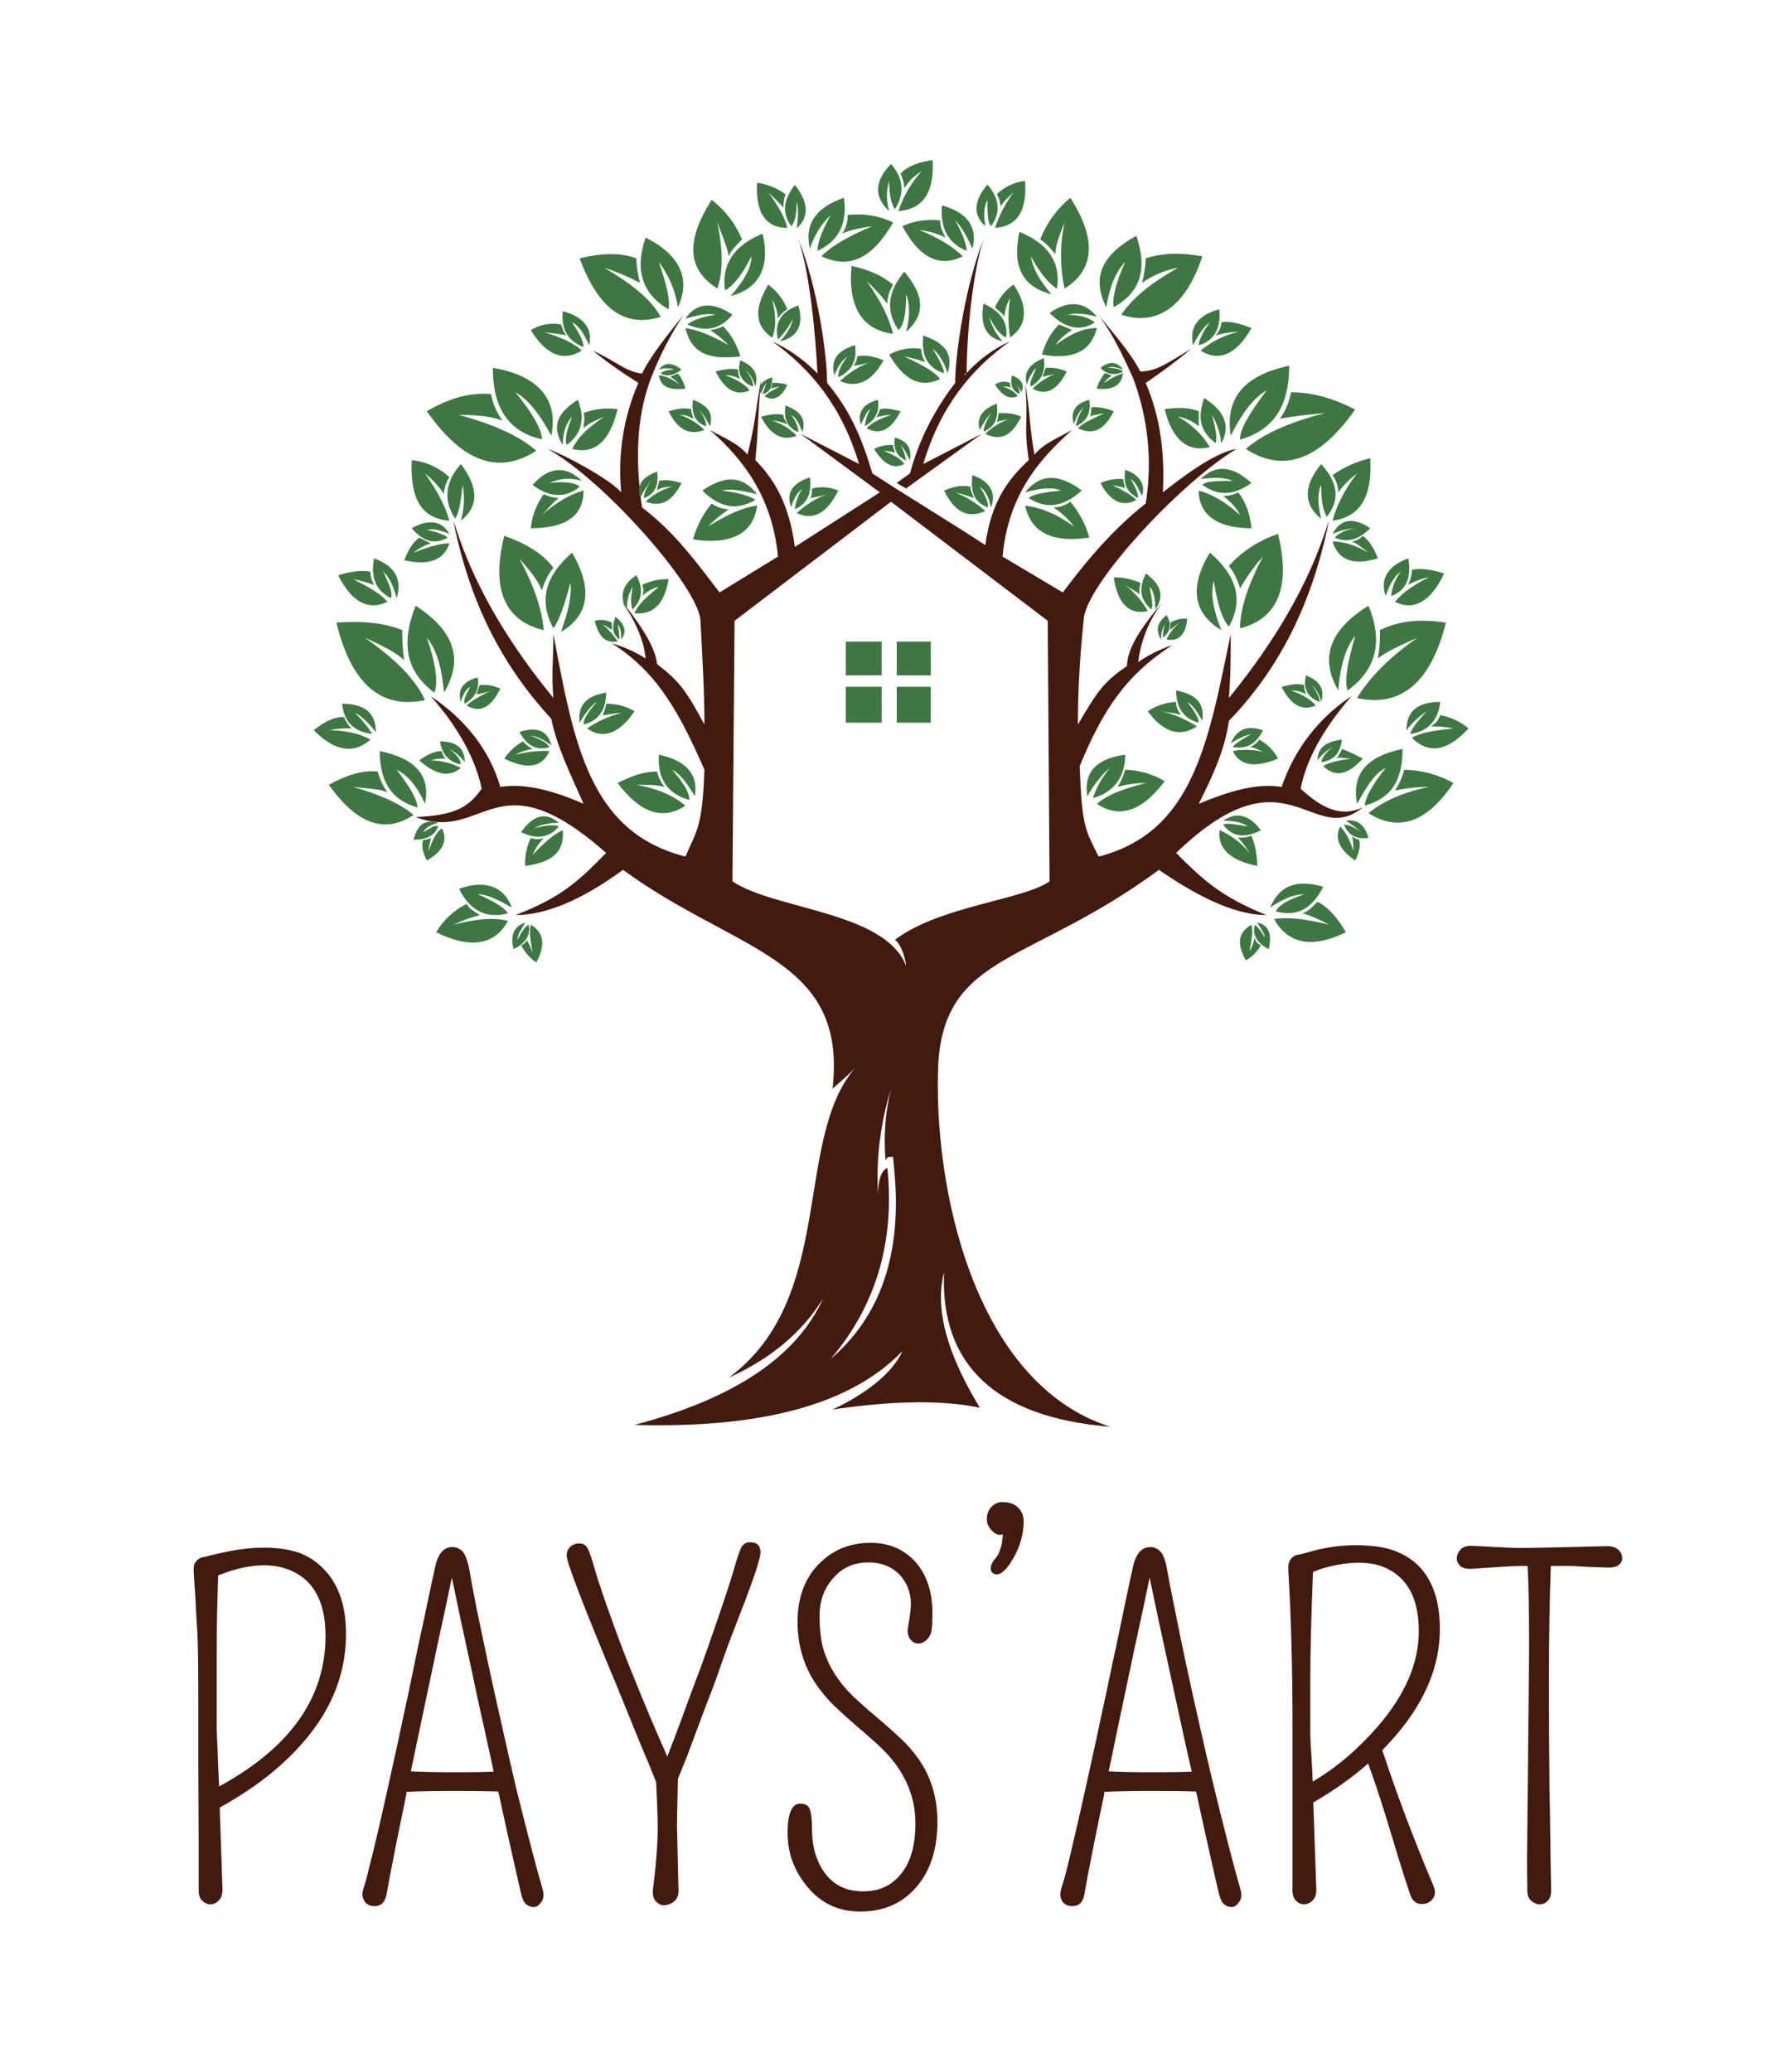 <svg xmlns="http://www.w3.org/2000/svg" version="1.1" xmlns:xlink="http://www.w3.org/1999/xlink" xmlns:svgjs="http://svgjs.dev/svgjs" viewBox="0 0 5.912 6.871"><g transform="matrix(1,0,0,1,0.531,4.982)"><g><path d=" M 0.198 1.013 Q 0.204 1.189 0.207 1.285 Q 0.207 1.31 0.194 1.322 Q 0.182 1.334 0.167 1.334 Q 0.152 1.334 0.14 1.322 Q 0.128 1.311 0.128 1.286 L 0.128 1.121 L 0.127 0.894 L 0.127 0.69 Q 0.127 0.491 0.124 0.437 Q 0.121 0.382 0.119 0.354 Q 0.118 0.327 0.116 0.298 Q 0.114 0.269 0.112 0.241 Q 0.11 0.213 0.115 0.203 Q 0.121 0.193 0.129 0.188 Q 0.137 0.183 0.146 0.182 Q 0.155 0.18 0.183 0.173 Q 0.273 0.151 0.343 0.151 Q 0.412 0.151 0.461 0.168 Q 0.509 0.186 0.543 0.222 Q 0.617 0.297 0.617 0.437 Q 0.617 0.628 0.483 0.787 Q 0.376 0.915 0.198 1.013 M 0.196 0.943 Q 0.549 0.751 0.549 0.444 Q 0.549 0.275 0.432 0.226 Q 0.345 0.19 0.22 0.233 Q 0.206 0.238 0.193 0.243 Q 0.188 0.371 0.188 0.507 L 0.188 0.728 Q 0.188 0.742 0.188 0.755 Q 0.189 0.768 0.189 0.783 Q 0.19 0.798 0.191 0.822 Q 0.192 0.846 0.193 0.882 Q 0.194 0.907 0.196 0.943 M 0.97 0.149 Q 0.988 0.149 1.003 0.163 Q 1.017 0.178 1.026 0.224 Q 1.034 0.271 1.051 0.357 Q 1.069 0.444 1.09 0.542 Q 1.111 0.64 1.135 0.745 Q 1.158 0.849 1.181 0.947 Q 1.238 1.177 1.269 1.283 Q 1.277 1.31 1.265 1.326 Q 1.254 1.343 1.24 1.343 Q 1.226 1.343 1.215 1.334 Q 1.203 1.326 1.195 1.287 Q 1.186 1.247 1.166 1.159 Q 1.146 1.07 1.124 0.968 Q 1.123 0.964 1.122 0.96 Q 1.072 0.958 0.981 0.958 Q 0.875 0.958 0.818 0.961 Q 0.817 0.965 0.817 0.97 Q 0.772 1.185 0.751 1.303 Q 0.743 1.34 0.712 1.34 Q 0.679 1.34 0.672 1.308 Q 0.669 1.299 0.676 1.278 Q 0.683 1.258 0.695 1.207 Q 0.708 1.157 0.723 1.092 Q 0.738 1.028 0.755 0.951 Q 0.772 0.874 0.79 0.792 Q 0.807 0.711 0.825 0.629 Q 0.842 0.546 0.858 0.469 Q 0.875 0.393 0.889 0.325 Q 0.903 0.258 0.912 0.218 Q 0.926 0.149 0.97 0.149 M 0.832 0.893 Q 0.888 0.896 0.982 0.896 Q 1.061 0.896 1.107 0.894 Q 1.092 0.827 1.077 0.757 Q 1.052 0.647 1.031 0.545 Q 0.994 0.377 0.968 0.25 Q 0.951 0.335 0.919 0.48 Q 0.878 0.673 0.857 0.774 Q 0.844 0.835 0.832 0.893 M 1.715 1.077 L 1.72 1.29 Q 1.72 1.323 1.688 1.334 Q 1.68 1.337 1.669 1.337 Q 1.658 1.337 1.646 1.325 Q 1.633 1.313 1.635 1.287 Q 1.638 1.261 1.641 1.236 Q 1.644 1.21 1.646 1.184 Q 1.651 1.122 1.651 1.088 Q 1.651 1.053 1.65 1.028 Q 1.649 1.003 1.648 0.977 Q 1.647 0.956 1.646 0.929 Q 1.622 0.868 1.592 0.798 Q 1.555 0.708 1.515 0.609 Q 1.349 0.211 1.349 0.178 Q 1.349 0.16 1.36 0.149 Q 1.371 0.138 1.388 0.137 Q 1.406 0.136 1.415 0.148 Q 1.425 0.16 1.443 0.225 Q 1.462 0.289 1.499 0.391 Q 1.535 0.492 1.573 0.584 Q 1.622 0.707 1.683 0.844 Q 1.694 0.814 1.707 0.781 Q 1.728 0.726 1.75 0.665 Q 1.772 0.605 1.796 0.542 Q 1.819 0.478 1.84 0.417 Q 1.891 0.269 1.905 0.219 Q 1.919 0.17 1.928 0.151 Q 1.938 0.133 1.957 0.133 Q 1.992 0.133 1.992 0.167 Q 1.992 0.193 1.94 0.33 Q 1.887 0.466 1.872 0.509 Q 1.857 0.552 1.844 0.589 Q 1.83 0.627 1.813 0.67 Q 1.797 0.713 1.78 0.758 Q 1.763 0.803 1.748 0.844 Q 1.73 0.888 1.718 0.918 Q 1.715 1.048 1.715 1.077 M 2.124 1 Q 2.15 1 2.156 1.02 Q 2.163 1.039 2.163 1.085 Q 2.163 1.13 2.175 1.17 Q 2.188 1.209 2.21 1.236 Q 2.254 1.291 2.333 1.291 Q 2.413 1.291 2.459 1.232 Q 2.506 1.174 2.506 1.065 Q 2.506 0.919 2.383 0.806 Q 2.347 0.773 2.31 0.742 Q 2.273 0.71 2.238 0.677 Q 2.203 0.643 2.175 0.602 Q 2.115 0.512 2.115 0.397 Q 2.115 0.279 2.184 0.207 Q 2.253 0.135 2.357 0.135 Q 2.446 0.135 2.503 0.195 Q 2.567 0.264 2.562 0.385 Q 2.561 0.391 2.562 0.398 Q 2.562 0.404 2.56 0.423 Q 2.558 0.441 2.545 0.455 Q 2.531 0.469 2.516 0.469 Q 2.5 0.469 2.489 0.455 Q 2.478 0.441 2.481 0.417 Q 2.491 0.364 2.491 0.337 Q 2.491 0.309 2.481 0.284 Q 2.471 0.259 2.453 0.24 Q 2.413 0.2 2.35 0.2 Q 2.281 0.2 2.237 0.248 Q 2.188 0.3 2.188 0.377 Q 2.188 0.454 2.205 0.501 Q 2.222 0.549 2.25 0.587 Q 2.277 0.625 2.312 0.656 Q 2.347 0.688 2.384 0.719 Q 2.42 0.749 2.455 0.782 Q 2.49 0.814 2.518 0.854 Q 2.579 0.943 2.579 1.06 Q 2.579 1.196 2.509 1.277 Q 2.439 1.358 2.323 1.358 Q 2.214 1.358 2.146 1.274 Q 2.082 1.196 2.082 1.098 Q 2.082 1 2.124 1 M 2.865 0.064 Q 2.865 0.137 2.818 0.207 Q 2.783 0.255 2.76 0.233 Q 2.756 0.228 2.756 0.22 Q 2.756 0.206 2.767 0.192 Q 2.779 0.179 2.784 0.166 Q 2.789 0.153 2.792 0.141 Q 2.794 0.13 2.795 0.12 Q 2.796 0.111 2.796 0.107 Q 2.781 0.112 2.768 0.102 Q 2.743 0.082 2.743 0.057 Q 2.743 0.032 2.758 0.016 Q 2.774 0 2.793 0 Q 2.812 0 2.823 0.004 Q 2.834 0.007 2.843 0.015 Q 2.865 0.033 2.865 0.064 M 3.286 0.149 Q 3.303 0.149 3.318 0.163 Q 3.333 0.178 3.341 0.224 Q 3.349 0.271 3.367 0.357 Q 3.384 0.444 3.405 0.542 Q 3.426 0.64 3.45 0.745 Q 3.473 0.849 3.497 0.947 Q 3.553 1.177 3.584 1.283 Q 3.592 1.31 3.58 1.326 Q 3.569 1.343 3.555 1.343 Q 3.541 1.343 3.53 1.334 Q 3.519 1.326 3.51 1.287 Q 3.501 1.247 3.481 1.159 Q 3.461 1.07 3.439 0.968 Q 3.438 0.964 3.437 0.96 Q 3.387 0.958 3.297 0.958 Q 3.19 0.958 3.133 0.961 Q 3.133 0.965 3.132 0.97 Q 3.087 1.185 3.066 1.303 Q 3.059 1.34 3.027 1.34 Q 2.994 1.34 2.987 1.308 Q 2.985 1.299 2.991 1.278 Q 2.998 1.258 3.011 1.207 Q 3.023 1.157 3.038 1.092 Q 3.053 1.028 3.07 0.951 Q 3.087 0.874 3.105 0.792 Q 3.122 0.711 3.14 0.629 Q 3.157 0.546 3.174 0.469 Q 3.19 0.393 3.204 0.325 Q 3.218 0.258 3.227 0.218 Q 3.241 0.149 3.286 0.149 M 3.147 0.893 Q 3.203 0.896 3.297 0.896 Q 3.376 0.896 3.423 0.894 Q 3.407 0.827 3.392 0.757 Q 3.368 0.647 3.346 0.545 Q 3.309 0.377 3.283 0.25 Q 3.266 0.335 3.234 0.48 Q 3.193 0.673 3.172 0.774 Q 3.16 0.835 3.147 0.893 M 3.826 0.996 Q 3.832 1.162 3.836 1.285 Q 3.836 1.31 3.823 1.322 Q 3.81 1.334 3.795 1.334 Q 3.78 1.334 3.769 1.322 Q 3.757 1.311 3.757 1.288 L 3.757 0.738 Q 3.757 0.452 3.743 0.225 Q 3.741 0.193 3.761 0.18 Q 3.769 0.175 3.778 0.174 Q 3.787 0.173 3.817 0.164 Q 3.892 0.143 3.966 0.143 Q 4.041 0.143 4.089 0.159 Q 4.138 0.176 4.173 0.209 Q 4.246 0.281 4.246 0.421 Q 4.246 0.601 4.104 0.769 Q 4.081 0.796 4.055 0.823 Q 4.127 1.042 4.224 1.271 Q 4.241 1.31 4.206 1.329 Q 4.198 1.333 4.186 1.333 Q 4.159 1.333 4.148 1.303 Q 4.125 1.235 4.106 1.172 Q 4.087 1.11 4.069 1.05 Q 4.036 0.943 4.008 0.867 Q 3.927 0.938 3.826 0.996 M 3.824 0.927 Q 3.94 0.859 4.041 0.743 Q 4.176 0.586 4.176 0.428 Q 4.176 0.264 4.061 0.216 Q 3.998 0.19 3.901 0.209 Q 3.855 0.218 3.825 0.232 Q 3.816 0.453 3.816 0.602 Q 3.816 0.761 3.816 0.773 Q 3.817 0.785 3.817 0.795 Q 3.817 0.805 3.818 0.816 Q 3.819 0.826 3.82 0.846 Q 3.821 0.866 3.823 0.897 Q 3.823 0.91 3.824 0.927 M 4.538 0.152 Q 4.559 0.152 4.802 0.146 Q 4.835 0.146 4.848 0.171 Q 4.851 0.179 4.851 0.188 Q 4.851 0.198 4.84 0.208 Q 4.829 0.218 4.799 0.217 Q 4.769 0.216 4.741 0.215 Q 4.712 0.213 4.688 0.212 Q 4.645 0.211 4.614 0.212 Q 4.608 0.38 4.608 0.577 Q 4.608 0.788 4.609 0.866 Q 4.609 0.944 4.611 1.015 Q 4.613 1.197 4.615 1.285 Q 4.616 1.31 4.604 1.322 Q 4.592 1.334 4.577 1.334 Q 4.563 1.334 4.549 1.322 Q 4.536 1.311 4.536 1.288 L 4.535 1.192 L 4.542 0.493 Q 4.542 0.297 4.537 0.212 Q 4.499 0.211 4.445 0.215 Q 4.382 0.219 4.354 0.221 Q 4.326 0.223 4.314 0.212 Q 4.302 0.201 4.302 0.186 Q 4.302 0.172 4.314 0.158 Q 4.326 0.144 4.352 0.145 Q 4.378 0.146 4.397 0.147 Q 4.416 0.148 4.43 0.149 Q 4.444 0.149 4.455 0.15 Q 4.466 0.151 4.478 0.151 Q 4.489 0.152 4.504 0.152 L 4.538 0.152" fill="#431a10" fill-rule="nonzero"></path></g><g></g><g clip-path="url(#SvgjsClipPath1002)"><g clip-path="url(#SvgjsClipPath10017fa80376-5c0e-4312-8988-859153e9d599)"><path d=" M 3.878 -3.255 C 3.821 -2.973 3.709 -2.76 3.546 -2.591 C 3.533 -2.498 3.496 -2.416 3.446 -2.316 C 3.552 -2.36 3.64 -2.385 3.721 -2.372 C 3.763 -2.496 3.844 -2.602 3.953 -2.673 C 3.859 -2.566 3.802 -2.46 3.784 -2.366 C 3.859 -2.297 3.921 -2.272 3.99 -2.304 C 3.821 -2.166 3.74 -2.51 3.371 -2.153 C 3.452 -2.072 3.515 -2.009 3.671 -1.947 C 3.577 -1.947 3.458 -1.997 3.314 -2.097 C 2.889 -1.784 2.607 -1.821 2.582 -1.458 C 2.563 -1.045 2.701 -0.394 3.152 -0.25 C 2.77 -0.281 2.588 -0.457 2.601 -0.763 C 2.569 -0.638 2.613 -0.488 2.72 -0.313 C 2.601 -0.338 2.438 -0.338 2.231 -0.307 C 2.35 -0.363 2.432 -0.432 2.463 -0.501 C 2.294 -0.325 1.999 -0.244 1.574 -0.256 C 1.906 -0.344 2.112 -0.482 2.2 -0.676 C 2.131 -0.563 2.025 -0.475 1.887 -0.413 C 2.244 -0.676 2.1 -1.202 2.306 -1.44 C 2.275 -1.408 2.25 -1.389 2.231 -1.371 C 2.281 -1.809 1.912 -1.822 1.536 -2.097 C 1.399 -1.997 1.28 -1.947 1.179 -1.947 C 1.342 -2.009 1.399 -2.072 1.48 -2.153 C 1.111 -2.479 1.079 -2.185 0.848 -2.272 C 0.979 -2.278 1.023 -2.304 1.067 -2.366 C 1.048 -2.46 0.992 -2.567 0.898 -2.673 C 1.01 -2.598 1.092 -2.498 1.129 -2.372 C 1.211 -2.385 1.305 -2.36 1.405 -2.316 C 1.361 -2.416 1.317 -2.504 1.298 -2.598 C 1.142 -2.767 1.029 -2.973 0.973 -3.255 C 0.992 -3.205 1.048 -2.98 1.305 -2.667 C 1.298 -2.742 1.305 -2.798 1.305 -2.879 C 1.373 -2.516 1.424 -2.222 1.743 -2.141 C 1.78 -2.228 1.799 -2.235 1.806 -2.429 C 1.724 -2.617 1.649 -2.754 1.499 -2.848 C 1.539 -2.837 1.576 -2.82 1.611 -2.798 C 1.605 -2.861 1.574 -2.93 1.524 -2.998 C 1.599 -2.904 1.643 -2.836 1.649 -2.779 C 1.724 -2.723 1.749 -2.685 1.806 -2.579 C 1.806 -2.692 1.799 -2.804 1.793 -2.923 C 1.787 -3.036 1.468 -3.393 1.286 -3.493 C 1.342 -3.474 1.492 -3.393 1.53 -3.349 C 1.518 -3.473 1.537 -3.598 1.587 -3.712 C 1.534 -3.745 1.484 -3.78 1.436 -3.819 C 1.518 -3.781 1.543 -3.75 1.599 -3.743 C 1.63 -3.806 1.687 -3.875 1.737 -3.938 C 1.694 -3.873 1.658 -3.803 1.63 -3.731 C 1.574 -3.587 1.58 -3.431 1.599 -3.299 C 1.706 -3.218 1.78 -3.117 1.856 -3.017 L 2.05 -3.136 C 2.031 -3.337 1.931 -3.462 1.824 -3.556 C 1.868 -3.531 1.918 -3.512 1.949 -3.474 C 1.975 -3.581 1.975 -3.612 1.994 -3.725 C 1.981 -3.581 1.987 -3.581 1.975 -3.456 C 2.037 -3.393 2.087 -3.312 2.106 -3.168 L 2.388 -3.349 L 2.125 -3.543 L 2.319 -3.443 C 2.263 -3.631 2.162 -3.756 2.031 -3.85 C 2.09 -3.822 2.143 -3.784 2.187 -3.737 L 2.181 -3.743 C 2.175 -3.869 2.156 -4.075 2.118 -4.188 C 2.181 -4.031 2.213 -3.806 2.213 -3.712 L 2.213 -3.712 C 2.281 -3.631 2.325 -3.543 2.363 -3.412 C 2.488 -3.33 2.594 -3.268 2.738 -3.174 C 2.757 -3.318 2.814 -3.393 2.882 -3.456 C 2.864 -3.581 2.882 -3.568 2.87 -3.712 C 2.889 -3.599 2.882 -3.581 2.901 -3.474 C 2.932 -3.512 2.982 -3.531 3.026 -3.556 C 2.92 -3.462 2.814 -3.343 2.795 -3.136 L 2.995 -3.017 C 3.07 -3.117 3.158 -3.224 3.27 -3.312 C 3.293 -3.453 3.278 -3.597 3.227 -3.731 C 3.195 -3.8 3.164 -3.869 3.114 -3.937 C 3.164 -3.875 3.22 -3.812 3.252 -3.75 C 3.308 -3.75 3.346 -3.781 3.421 -3.825 C 3.373 -3.785 3.322 -3.747 3.27 -3.712 C 3.321 -3.593 3.333 -3.474 3.327 -3.349 C 3.383 -3.393 3.496 -3.481 3.571 -3.493 C 3.383 -3.38 3.064 -3.036 3.064 -2.923 C 3.052 -2.809 3.045 -2.694 3.045 -2.579 C 3.108 -2.685 3.126 -2.717 3.208 -2.773 C 3.208 -2.829 3.252 -2.898 3.327 -2.986 C 3.282 -2.928 3.254 -2.858 3.245 -2.786 C 3.28 -2.81 3.318 -2.829 3.358 -2.842 C 3.202 -2.742 3.126 -2.623 3.051 -2.441 C 3.058 -2.241 3.07 -2.228 3.114 -2.141 C 3.427 -2.222 3.477 -2.516 3.552 -2.879 C 3.552 -2.798 3.552 -2.742 3.546 -2.667 C 3.802 -2.98 3.859 -3.205 3.878 -3.255 Z M 2.444 -3.38 L 2.488 -3.412 C 2.517 -3.521 2.569 -3.623 2.638 -3.712 L 2.638 -3.712 C 2.638 -3.806 2.67 -4.031 2.732 -4.188 C 2.695 -4.075 2.676 -3.869 2.676 -3.743 C 2.669 -3.743 2.669 -3.743 2.669 -3.737 C 2.711 -3.785 2.762 -3.824 2.82 -3.85 C 2.688 -3.756 2.588 -3.631 2.532 -3.443 L 2.726 -3.543 L 2.475 -3.362 Z M 2.438 -1.865 C 2.588 -1.978 2.864 -1.997 2.951 -2.059 L 2.945 -2.923 L 2.425 -3.318 L 1.906 -2.923 L 1.899 -2.059 C 2.037 -1.965 2.407 -1.959 2.475 -1.778 C 2.475 -1.79 2.463 -1.847 2.438 -1.865 Z M 2.382 -1.02 C 2.375 -1.139 2.39 -1.257 2.425 -1.371 C 2.406 -1.293 2.4 -1.213 2.407 -1.133 C 2.413 -1.145 2.413 -1.145 2.432 -1.145 L 2.438 -1.076 C 2.457 -0.826 2.394 -0.619 2.225 -0.475 C 2.375 -0.651 2.438 -0.864 2.413 -1.108 C 2.394 -1.101 2.382 -1.07 2.382 -1.02 Z" fill="#431a10" transform="matrix(1,0,0,1,0,0)" fill-rule="evenodd"></path></g><g clip-path="url(#SvgjsClipPath10017fa80376-5c0e-4312-8988-859153e9d599)"><path d=" M 3.715 -3.593 C 3.752 -3.6 3.796 -3.606 3.865 -3.612 C 3.746 -3.581 3.659 -3.543 3.602 -3.493 C 3.728 -3.412 3.847 -3.456 3.965 -3.624 C 3.89 -3.662 3.821 -3.681 3.752 -3.681 C 3.746 -3.649 3.734 -3.619 3.715 -3.593 Z M 2.438 -3.481 C 2.426 -3.484 2.413 -3.486 2.4 -3.487 C 2.432 -3.474 2.457 -3.462 2.469 -3.443 C 2.432 -3.424 2.4 -3.443 2.369 -3.493 C 2.388 -3.503 2.41 -3.507 2.432 -3.506 C 2.432 -3.493 2.438 -3.487 2.438 -3.481 Z M 2.457 -3.506 C 2.466 -3.49 2.472 -3.473 2.475 -3.455 C 2.444 -3.468 2.432 -3.493 2.438 -3.531 C 2.482 -3.518 2.494 -3.493 2.488 -3.455 C 2.475 -3.481 2.469 -3.493 2.457 -3.506 Z M 2.375 -3.599 C 2.388 -3.599 2.4 -3.606 2.425 -3.606 C 2.388 -3.593 2.363 -3.581 2.344 -3.562 C 2.388 -3.537 2.425 -3.556 2.457 -3.618 C 2.432 -3.624 2.407 -3.631 2.388 -3.624 C 2.386 -3.615 2.382 -3.606 2.375 -3.599 Z M 2.356 -3.625 C 2.346 -3.607 2.34 -3.588 2.338 -3.568 C 2.369 -3.587 2.388 -3.612 2.382 -3.656 C 2.331 -3.643 2.313 -3.612 2.325 -3.574 C 2.338 -3.6 2.344 -3.618 2.356 -3.625 Z M 2.469 -4.357 C 2.483 -4.38 2.502 -4.4 2.526 -4.413 C 2.491 -4.375 2.466 -4.331 2.45 -4.282 C 2.532 -4.288 2.569 -4.345 2.563 -4.451 C 2.519 -4.445 2.482 -4.432 2.457 -4.407 C 2.463 -4.388 2.469 -4.376 2.469 -4.357 Z M 2.419 -4.382 C 2.419 -4.338 2.425 -4.307 2.438 -4.288 C 2.469 -4.338 2.469 -4.388 2.425 -4.438 C 2.369 -4.382 2.369 -4.326 2.419 -4.282 C 2.409 -4.315 2.409 -4.349 2.419 -4.382 Z M 2.413 -3.975 C 2.392 -4.002 2.369 -4.027 2.344 -4.05 C 2.394 -3.981 2.419 -3.925 2.432 -3.875 C 2.331 -3.887 2.281 -3.963 2.294 -4.1 C 2.35 -4.088 2.394 -4.069 2.432 -4.038 C 2.42 -4.019 2.413 -3.997 2.413 -3.975 Z M 2.475 -4.006 C 2.475 -3.944 2.469 -3.906 2.45 -3.887 C 2.407 -3.95 2.413 -4.013 2.469 -4.081 C 2.538 -4 2.538 -3.937 2.475 -3.881 C 2.488 -3.931 2.488 -3.975 2.475 -4.006 Z M 2.3 -3.769 C 2.319 -3.771 2.338 -3.775 2.356 -3.781 C 2.319 -3.767 2.285 -3.746 2.256 -3.718 C 2.313 -3.693 2.363 -3.718 2.4 -3.787 C 2.369 -3.8 2.338 -3.806 2.313 -3.8 C 2.312 -3.788 2.308 -3.777 2.3 -3.769 Z M 2.281 -3.8 C 2.256 -3.769 2.25 -3.75 2.25 -3.731 C 2.294 -3.75 2.313 -3.787 2.306 -3.837 C 2.244 -3.819 2.225 -3.787 2.237 -3.737 C 2.25 -3.769 2.263 -3.787 2.281 -3.8 Z M 0.948 -2.466 C 0.931 -2.467 0.914 -2.465 0.898 -2.46 C 0.933 -2.46 0.967 -2.451 0.998 -2.435 C 0.96 -2.404 0.917 -2.41 0.86 -2.46 C 0.885 -2.479 0.91 -2.491 0.935 -2.491 C 0.936 -2.482 0.94 -2.472 0.948 -2.466 Z M 0.96 -2.498 C 0.985 -2.479 0.998 -2.46 0.998 -2.447 C 0.96 -2.454 0.935 -2.479 0.929 -2.523 C 0.986 -2.523 1.011 -2.498 1.011 -2.454 C 0.998 -2.472 0.98 -2.487 0.96 -2.498 Z M 0.635 -2.566 C 0.61 -2.567 0.584 -2.565 0.56 -2.56 C 0.616 -2.56 0.666 -2.548 0.698 -2.529 C 0.641 -2.479 0.579 -2.491 0.51 -2.56 C 0.541 -2.585 0.572 -2.604 0.61 -2.604 C 0.616 -2.59 0.624 -2.577 0.635 -2.566 Z M 0.647 -2.617 C 0.669 -2.596 0.688 -2.573 0.704 -2.548 C 0.647 -2.554 0.61 -2.585 0.604 -2.648 C 0.679 -2.648 0.716 -2.617 0.716 -2.554 C 0.691 -2.585 0.666 -2.61 0.647 -2.617 Z M 0.71 -3.042 C 0.687 -3.05 0.664 -3.057 0.641 -3.061 C 0.691 -3.036 0.735 -3.011 0.754 -2.986 C 0.691 -2.955 0.635 -2.986 0.591 -3.074 C 0.629 -3.086 0.666 -3.092 0.698 -3.086 C 0.698 -3.071 0.702 -3.056 0.71 -3.042 Z M 0.741 -3.086 C 0.76 -3.042 0.773 -3.017 0.766 -2.998 C 0.716 -3.023 0.698 -3.067 0.71 -3.13 C 0.779 -3.105 0.804 -3.061 0.785 -2.998 C 0.773 -3.042 0.76 -3.067 0.741 -3.086 Z M 1.048 -2.679 C 1.065 -2.681 1.082 -2.685 1.098 -2.692 C 1.061 -2.673 1.036 -2.66 1.017 -2.642 C 1.061 -2.616 1.098 -2.635 1.129 -2.698 C 1.108 -2.708 1.084 -2.712 1.061 -2.71 C 1.054 -2.698 1.054 -2.685 1.048 -2.679 Z M 1.029 -2.704 C 1.017 -2.679 1.004 -2.66 1.011 -2.648 C 1.042 -2.667 1.061 -2.692 1.054 -2.735 C 1.004 -2.723 0.986 -2.692 0.998 -2.654 C 1.004 -2.679 1.017 -2.698 1.029 -2.704 Z M 1.323 -3.33 C 1.305 -3.318 1.292 -3.299 1.267 -3.274 C 1.317 -3.318 1.361 -3.343 1.405 -3.355 C 1.405 -3.268 1.342 -3.23 1.23 -3.23 C 1.234 -3.271 1.249 -3.31 1.273 -3.343 C 1.289 -3.335 1.306 -3.331 1.324 -3.33 Z M 1.292 -3.38 C 1.342 -3.387 1.38 -3.38 1.392 -3.368 C 1.349 -3.33 1.292 -3.33 1.236 -3.374 C 1.292 -3.437 1.349 -3.437 1.399 -3.387 C 1.364 -3.398 1.326 -3.396 1.292 -3.38 Z M 1.693 -3.731 C 1.699 -3.731 1.712 -3.718 1.724 -3.706 C 1.699 -3.725 1.674 -3.737 1.655 -3.737 C 1.661 -3.7 1.687 -3.687 1.743 -3.693 C 1.738 -3.712 1.73 -3.729 1.718 -3.743 C 1.706 -3.737 1.699 -3.737 1.693 -3.731 Z M 1.706 -3.756 C 1.68 -3.756 1.668 -3.75 1.661 -3.744 C 1.68 -3.731 1.706 -3.737 1.73 -3.756 C 1.699 -3.781 1.674 -3.781 1.655 -3.756 C 1.671 -3.762 1.689 -3.762 1.706 -3.756 Z M 2.05 -3.925 C 2.049 -3.947 2.042 -3.969 2.031 -3.988 C 2.044 -3.937 2.044 -3.894 2.031 -3.862 C 1.975 -3.9 1.968 -3.956 2.018 -4.038 C 2.046 -4.017 2.068 -3.989 2.081 -3.956 C 2.068 -3.949 2.057 -3.938 2.05 -3.925 Z M 2.1 -3.925 C 2.087 -3.899 2.07 -3.876 2.05 -3.856 C 2.037 -3.913 2.062 -3.95 2.118 -3.969 C 2.137 -3.9 2.112 -3.862 2.056 -3.85 C 2.077 -3.87 2.093 -3.896 2.1 -3.925 Z M 2.156 -3.33 C 2.175 -3.333 2.194 -3.337 2.213 -3.343 C 2.175 -3.329 2.141 -3.307 2.112 -3.28 C 2.169 -3.255 2.213 -3.28 2.25 -3.355 C 2.222 -3.367 2.192 -3.369 2.163 -3.362 C 2.163 -3.349 2.163 -3.337 2.156 -3.33 Z M 2.131 -3.362 C 2.117 -3.341 2.109 -3.317 2.106 -3.293 C 2.15 -3.312 2.162 -3.349 2.156 -3.399 C 2.1 -3.38 2.075 -3.349 2.094 -3.299 C 2.099 -3.323 2.112 -3.345 2.131 -3.362 Z M 2.081 -3.574 C 2.065 -3.582 2.048 -3.586 2.031 -3.587 C 2.062 -3.577 2.09 -3.56 2.112 -3.537 C 2.068 -3.518 2.025 -3.537 1.994 -3.6 C 2.018 -3.606 2.044 -3.612 2.068 -3.606 C 2.068 -3.593 2.075 -3.587 2.081 -3.574 Z M 2.094 -3.606 C 2.112 -3.581 2.118 -3.562 2.118 -3.549 C 2.081 -3.562 2.068 -3.593 2.075 -3.637 C 2.125 -3.618 2.144 -3.593 2.131 -3.549 C 2.118 -3.581 2.113 -3.593 2.094 -3.606 Z M 1.468 -2.61 C 1.48 -2.61 1.505 -2.617 1.53 -2.617 C 1.49 -2.607 1.451 -2.59 1.417 -2.566 C 1.468 -2.529 1.524 -2.548 1.574 -2.623 C 1.546 -2.64 1.513 -2.648 1.48 -2.648 C 1.479 -2.635 1.474 -2.622 1.468 -2.61 Z M 1.449 -2.654 C 1.417 -2.617 1.405 -2.598 1.405 -2.579 C 1.455 -2.591 1.48 -2.629 1.48 -2.685 C 1.411 -2.673 1.386 -2.642 1.392 -2.585 C 1.411 -2.617 1.43 -2.642 1.449 -2.654 Z M 1.674 -2.372 C 1.649 -2.379 1.624 -2.379 1.58 -2.379 C 1.655 -2.366 1.706 -2.341 1.743 -2.31 C 1.668 -2.26 1.593 -2.285 1.518 -2.385 C 1.568 -2.41 1.605 -2.423 1.649 -2.423 C 1.653 -2.404 1.662 -2.387 1.674 -2.372 Z M 1.699 -2.429 C 1.737 -2.385 1.756 -2.354 1.756 -2.329 C 1.687 -2.347 1.649 -2.397 1.655 -2.479 C 1.743 -2.46 1.787 -2.416 1.774 -2.341 C 1.749 -2.385 1.724 -2.416 1.699 -2.429 Z M 1.499 -2.892 C 1.489 -2.9 1.479 -2.906 1.468 -2.911 C 1.488 -2.895 1.505 -2.876 1.518 -2.854 C 1.474 -2.848 1.455 -2.873 1.442 -2.923 C 1.461 -2.928 1.481 -2.926 1.499 -2.917 L 1.499 -2.892 Z M 1.518 -2.911 C 1.522 -2.894 1.524 -2.878 1.524 -2.861 C 1.499 -2.879 1.499 -2.904 1.511 -2.936 C 1.543 -2.911 1.549 -2.886 1.53 -2.861 C 1.53 -2.879 1.53 -2.898 1.518 -2.911 Z M 1.599 -3.005 C 1.615 -3.02 1.634 -3.031 1.655 -3.036 C 1.618 -3.005 1.587 -2.98 1.574 -2.948 C 1.637 -2.942 1.674 -2.98 1.687 -3.061 C 1.656 -3.062 1.626 -3.055 1.599 -3.042 C 1.605 -3.031 1.605 -3.017 1.599 -3.005 Z M 1.568 -3.036 C 1.561 -2.998 1.561 -2.973 1.568 -2.961 C 1.599 -2.992 1.605 -3.03 1.58 -3.074 C 1.53 -3.042 1.524 -2.998 1.549 -2.961 C 1.548 -2.987 1.554 -3.013 1.568 -3.036 Z M 2.025 -3.693 C 2.035 -3.696 2.045 -3.698 2.056 -3.7 C 2.031 -3.687 2.018 -3.681 2.006 -3.668 C 2.031 -3.65 2.062 -3.662 2.081 -3.706 C 2.065 -3.711 2.048 -3.713 2.031 -3.712 C 2.032 -3.705 2.03 -3.698 2.025 -3.693 Z M 2.012 -3.712 C 2.007 -3.7 2.003 -3.687 1.999 -3.675 C 2.025 -3.681 2.031 -3.7 2.031 -3.731 C 1.994 -3.718 1.981 -3.7 1.994 -3.675 C 1.997 -3.688 2.003 -3.701 2.012 -3.712 Z M 1.925 -3.725 C 1.909 -3.733 1.892 -3.738 1.875 -3.737 C 1.912 -3.725 1.943 -3.706 1.956 -3.687 C 1.912 -3.668 1.875 -3.687 1.843 -3.75 C 1.868 -3.756 1.893 -3.762 1.918 -3.756 C 1.917 -3.745 1.919 -3.734 1.925 -3.725 Z M 1.943 -3.756 C 1.962 -3.731 1.968 -3.712 1.968 -3.7 C 1.931 -3.712 1.912 -3.744 1.925 -3.787 C 1.968 -3.769 1.987 -3.744 1.975 -3.7 C 1.969 -3.721 1.959 -3.74 1.943 -3.756 Z M 1.649 -3.355 C 1.655 -3.362 1.674 -3.368 1.699 -3.368 C 1.666 -3.359 1.636 -3.342 1.611 -3.318 C 1.661 -3.299 1.699 -3.318 1.73 -3.38 C 1.706 -3.387 1.68 -3.393 1.655 -3.387 C 1.655 -3.374 1.649 -3.368 1.649 -3.355 Z M 1.63 -3.387 C 1.611 -3.362 1.605 -3.343 1.605 -3.33 C 1.643 -3.343 1.655 -3.374 1.649 -3.418 C 1.599 -3.399 1.58 -3.374 1.593 -3.33 C 1.602 -3.351 1.615 -3.37 1.63 -3.387 Z M 1.768 -3.593 C 1.755 -3.602 1.74 -3.606 1.724 -3.606 C 1.755 -3.596 1.783 -3.579 1.806 -3.556 C 1.756 -3.537 1.718 -3.556 1.687 -3.618 C 1.712 -3.625 1.737 -3.631 1.762 -3.625 C 1.762 -3.612 1.768 -3.606 1.768 -3.593 Z M 1.787 -3.625 C 1.806 -3.6 1.812 -3.581 1.812 -3.568 C 1.774 -3.581 1.762 -3.612 1.768 -3.656 C 1.818 -3.637 1.837 -3.612 1.824 -3.568 C 1.815 -3.589 1.802 -3.608 1.787 -3.625 Z M 1.887 -3.293 C 1.862 -3.276 1.839 -3.257 1.818 -3.236 C 1.881 -3.274 1.931 -3.299 1.981 -3.305 C 1.968 -3.211 1.893 -3.174 1.768 -3.193 C 1.78 -3.236 1.801 -3.277 1.83 -3.312 C 1.847 -3.3 1.867 -3.293 1.887 -3.293 Z M 1.862 -3.355 C 1.918 -3.349 1.956 -3.337 1.975 -3.324 C 1.912 -3.287 1.856 -3.299 1.799 -3.355 C 1.874 -3.406 1.931 -3.406 1.981 -3.343 C 1.931 -3.355 1.893 -3.362 1.862 -3.355 Z M 1.217 -1.865 C 1.224 -1.851 1.231 -1.837 1.236 -1.822 C 1.23 -1.859 1.223 -1.89 1.23 -1.915 C 1.273 -1.89 1.28 -1.847 1.248 -1.79 C 1.227 -1.804 1.21 -1.824 1.198 -1.847 C 1.211 -1.853 1.217 -1.859 1.217 -1.865 Z M 1.186 -1.865 C 1.198 -1.89 1.211 -1.909 1.223 -1.915 C 1.23 -1.878 1.211 -1.853 1.173 -1.834 C 1.161 -1.878 1.173 -1.909 1.211 -1.922 C 1.198 -1.897 1.186 -1.884 1.186 -1.865 Z M 0.898 -2.203 C 0.898 -2.191 0.891 -2.178 0.891 -2.16 C 0.904 -2.197 0.917 -2.222 0.935 -2.235 C 0.954 -2.197 0.942 -2.16 0.885 -2.128 C 0.873 -2.153 0.866 -2.172 0.873 -2.197 C 0.882 -2.196 0.89 -2.198 0.898 -2.203 Z M 0.873 -2.222 C 0.898 -2.235 0.91 -2.247 0.923 -2.241 C 0.91 -2.21 0.885 -2.197 0.841 -2.197 C 0.854 -2.247 0.879 -2.266 0.923 -2.253 C 0.898 -2.247 0.879 -2.235 0.873 -2.222 Z M 1.273 -2.203 C 1.258 -2.187 1.245 -2.168 1.236 -2.147 C 1.273 -2.185 1.305 -2.216 1.336 -2.228 C 1.342 -2.16 1.305 -2.122 1.211 -2.11 C 1.21 -2.142 1.216 -2.174 1.23 -2.203 C 1.243 -2.197 1.259 -2.197 1.273 -2.203 Z M 1.242 -2.235 C 1.286 -2.247 1.311 -2.247 1.323 -2.241 C 1.292 -2.203 1.248 -2.197 1.198 -2.222 C 1.236 -2.278 1.28 -2.291 1.323 -2.253 C 1.292 -2.253 1.261 -2.247 1.242 -2.235 Z M 1.061 -1.947 C 1.03 -1.939 1.001 -1.928 0.973 -1.915 C 1.048 -1.934 1.104 -1.94 1.154 -1.928 C 1.111 -1.847 1.029 -1.834 0.916 -1.89 C 0.94 -1.931 0.975 -1.963 1.017 -1.984 C 1.029 -1.965 1.042 -1.959 1.061 -1.947 Z M 1.054 -2.016 C 1.111 -1.991 1.142 -1.972 1.154 -1.953 C 1.086 -1.934 1.029 -1.959 0.992 -2.034 C 1.079 -2.066 1.142 -2.041 1.167 -1.972 C 1.123 -1.997 1.086 -2.016 1.054 -2.016 Z M 1.236 -2.498 C 1.216 -2.495 1.197 -2.489 1.179 -2.479 C 1.216 -2.488 1.254 -2.493 1.292 -2.491 C 1.267 -2.435 1.217 -2.429 1.142 -2.466 C 1.158 -2.49 1.179 -2.509 1.204 -2.523 C 1.213 -2.513 1.224 -2.504 1.236 -2.498 Z M 1.23 -2.541 C 1.267 -2.529 1.286 -2.516 1.292 -2.504 C 1.248 -2.491 1.217 -2.51 1.192 -2.554 C 1.248 -2.573 1.286 -2.56 1.298 -2.51 C 1.273 -2.529 1.248 -2.541 1.23 -2.541 Z M 2.112 -4.313 C 2.112 -4.269 2.106 -4.244 2.094 -4.232 C 2.062 -4.276 2.068 -4.319 2.106 -4.369 C 2.15 -4.313 2.156 -4.263 2.112 -4.225 C 2.118 -4.263 2.118 -4.294 2.112 -4.313 Z M 2.068 -4.294 C 2.056 -4.307 2.037 -4.326 2.018 -4.344 C 2.05 -4.301 2.075 -4.257 2.081 -4.226 C 2.006 -4.226 1.975 -4.282 1.981 -4.376 C 2.015 -4.371 2.047 -4.358 2.075 -4.338 C 2.07 -4.324 2.068 -4.309 2.068 -4.294 Z M 2.263 -4.207 C 2.288 -4.219 2.319 -4.225 2.363 -4.232 C 2.288 -4.2 2.231 -4.169 2.194 -4.132 C 2.288 -4.088 2.363 -4.125 2.432 -4.244 C 2.385 -4.267 2.333 -4.275 2.281 -4.269 C 2.282 -4.247 2.275 -4.225 2.263 -4.207 Z M 2.225 -4.269 C 2.194 -4.213 2.181 -4.175 2.181 -4.15 C 2.25 -4.182 2.281 -4.238 2.269 -4.326 C 2.175 -4.294 2.137 -4.238 2.156 -4.157 C 2.169 -4.199 2.193 -4.238 2.225 -4.269 Z M 1.887 -4.132 C 1.881 -4.163 1.868 -4.194 1.849 -4.244 C 1.868 -4.15 1.868 -4.081 1.849 -4.025 C 1.749 -4.088 1.743 -4.182 1.83 -4.319 C 1.875 -4.285 1.909 -4.24 1.931 -4.188 C 1.912 -4.169 1.893 -4.15 1.887 -4.132 Z M 1.962 -4.132 C 1.931 -4.069 1.899 -4.031 1.874 -4.019 C 1.862 -4.107 1.906 -4.169 1.999 -4.207 C 2.025 -4.094 1.987 -4.025 1.893 -4 C 1.937 -4.05 1.962 -4.094 1.962 -4.132 Z M 1.825 -3.887 C 1.847 -3.873 1.868 -3.856 1.887 -3.837 C 1.83 -3.869 1.787 -3.887 1.743 -3.894 C 1.762 -3.812 1.818 -3.787 1.925 -3.8 C 1.915 -3.837 1.895 -3.872 1.868 -3.9 C 1.855 -3.893 1.84 -3.889 1.825 -3.887 Z M 1.843 -3.938 C 1.793 -3.931 1.768 -3.919 1.749 -3.906 C 1.806 -3.881 1.856 -3.887 1.899 -3.938 C 1.837 -3.981 1.78 -3.981 1.743 -3.925 C 1.787 -3.938 1.818 -3.944 1.843 -3.938 Z M 1.405 -3.562 C 1.417 -3.574 1.442 -3.587 1.474 -3.6 C 1.417 -3.562 1.386 -3.531 1.367 -3.493 C 1.442 -3.474 1.492 -3.518 1.518 -3.625 C 1.48 -3.63 1.441 -3.626 1.405 -3.612 C 1.411 -3.593 1.405 -3.581 1.405 -3.562 Z M 1.367 -3.6 C 1.349 -3.556 1.342 -3.524 1.349 -3.506 C 1.399 -3.543 1.411 -3.593 1.386 -3.656 C 1.317 -3.612 1.298 -3.568 1.336 -3.506 C 1.336 -3.55 1.349 -3.581 1.367 -3.6 Z M 0.898 -3.18 C 0.877 -3.173 0.858 -3.163 0.841 -3.149 C 0.891 -3.168 0.929 -3.18 0.96 -3.18 C 0.942 -3.124 0.891 -3.105 0.81 -3.124 C 0.823 -3.155 0.835 -3.18 0.86 -3.199 C 0.873 -3.193 0.885 -3.186 0.898 -3.18 Z M 0.885 -3.224 C 0.923 -3.218 0.948 -3.205 0.954 -3.199 C 0.91 -3.174 0.873 -3.186 0.835 -3.23 C 0.892 -3.262 0.935 -3.255 0.96 -3.211 C 0.929 -3.224 0.904 -3.23 0.885 -3.224 Z M 0.942 -3.343 C 0.925 -3.369 0.903 -3.392 0.879 -3.412 C 0.923 -3.349 0.948 -3.299 0.96 -3.255 C 0.866 -3.262 0.829 -3.33 0.835 -3.456 C 0.882 -3.451 0.926 -3.431 0.96 -3.399 C 0.949 -3.383 0.942 -3.363 0.942 -3.343 Z M 1.004 -3.374 C 0.998 -3.318 0.992 -3.28 0.979 -3.262 C 0.942 -3.318 0.942 -3.38 0.998 -3.443 C 1.054 -3.368 1.061 -3.305 0.998 -3.255 C 1.009 -3.294 1.011 -3.334 1.004 -3.374 Z M 1.349 -3.869 C 1.33 -3.875 1.305 -3.875 1.273 -3.881 C 1.33 -3.863 1.374 -3.844 1.399 -3.819 C 1.336 -3.781 1.28 -3.806 1.23 -3.887 C 1.26 -3.906 1.295 -3.912 1.33 -3.906 C 1.336 -3.894 1.336 -3.881 1.349 -3.869 Z M 1.367 -3.913 C 1.392 -3.875 1.405 -3.85 1.405 -3.831 C 1.355 -3.85 1.33 -3.887 1.336 -3.95 C 1.405 -3.931 1.436 -3.894 1.424 -3.837 C 1.405 -3.875 1.392 -3.9 1.367 -3.913 Z M 1.592 -4.044 C 1.554 -4.064 1.514 -4.081 1.474 -4.094 C 1.568 -4.038 1.63 -3.988 1.661 -3.931 C 1.542 -3.894 1.455 -3.956 1.392 -4.125 C 1.468 -4.144 1.53 -4.144 1.58 -4.125 C 1.581 -4.098 1.585 -4.071 1.592 -4.044 Z M 1.655 -4.113 C 1.68 -4.038 1.693 -3.988 1.687 -3.956 C 1.599 -4.007 1.574 -4.088 1.611 -4.194 C 1.724 -4.138 1.762 -4.057 1.718 -3.963 C 1.71 -4.017 1.688 -4.069 1.655 -4.113 Z M 0.754 -2.354 C 0.729 -2.366 0.691 -2.366 0.641 -2.372 C 0.729 -2.347 0.798 -2.316 0.841 -2.279 C 0.747 -2.216 0.654 -2.247 0.56 -2.379 C 0.616 -2.41 0.672 -2.429 0.722 -2.423 C 0.729 -2.398 0.74 -2.375 0.754 -2.354 Z M 0.785 -2.429 C 0.829 -2.372 0.854 -2.329 0.854 -2.304 C 0.766 -2.329 0.729 -2.391 0.729 -2.491 C 0.848 -2.466 0.898 -2.41 0.879 -2.316 C 0.854 -2.372 0.823 -2.41 0.785 -2.429 Z M 1.267 -3.023 C 1.255 -3.055 1.23 -3.086 1.192 -3.13 C 1.242 -3.036 1.267 -2.961 1.273 -2.892 C 1.142 -2.923 1.098 -3.03 1.142 -3.205 C 1.211 -3.18 1.267 -3.149 1.305 -3.099 C 1.287 -3.076 1.274 -3.051 1.267 -3.023 Z M 1.361 -3.049 C 1.342 -2.973 1.323 -2.923 1.305 -2.898 C 1.254 -2.992 1.28 -3.074 1.367 -3.149 C 1.436 -3.03 1.424 -2.942 1.33 -2.886 C 1.355 -2.955 1.367 -3.011 1.361 -3.049 Z M 0.81 -2.792 C 0.785 -2.817 0.735 -2.842 0.679 -2.867 C 0.779 -2.798 0.848 -2.729 0.879 -2.66 C 0.735 -2.629 0.635 -2.711 0.585 -2.917 C 0.672 -2.923 0.741 -2.917 0.804 -2.892 C 0.803 -2.859 0.805 -2.825 0.81 -2.792 Z M 0.885 -2.867 C 0.916 -2.779 0.923 -2.717 0.91 -2.685 C 0.816 -2.754 0.798 -2.848 0.848 -2.973 C 0.973 -2.892 1.01 -2.798 0.942 -2.685 C 0.935 -2.767 0.917 -2.829 0.885 -2.867 Z M 1.136 -3.587 C 1.104 -3.6 1.054 -3.606 0.992 -3.606 C 1.104 -3.575 1.192 -3.537 1.248 -3.487 C 1.123 -3.406 1.004 -3.449 0.885 -3.618 C 0.96 -3.662 1.029 -3.681 1.098 -3.675 C 1.104 -3.643 1.117 -3.613 1.136 -3.587 Z M 1.179 -3.681 C 1.236 -3.612 1.267 -3.556 1.267 -3.525 C 1.154 -3.55 1.104 -3.631 1.104 -3.762 C 1.255 -3.737 1.323 -3.656 1.298 -3.537 C 1.261 -3.606 1.223 -3.656 1.179 -3.681 Z M 2.538 -3.781 C 2.516 -3.789 2.493 -3.795 2.469 -3.8 C 2.519 -3.775 2.563 -3.756 2.588 -3.725 C 2.525 -3.694 2.469 -3.719 2.419 -3.806 C 2.452 -3.824 2.489 -3.831 2.525 -3.825 C 2.526 -3.809 2.53 -3.794 2.538 -3.781 Z M 2.563 -3.825 C 2.588 -3.787 2.601 -3.756 2.601 -3.744 C 2.544 -3.762 2.525 -3.806 2.532 -3.869 C 2.607 -3.844 2.632 -3.806 2.613 -3.744 C 2.601 -3.781 2.582 -3.812 2.563 -3.825 Z M 3.903 -2.466 C 3.915 -2.473 3.928 -2.466 3.953 -2.466 C 3.909 -2.46 3.878 -2.454 3.859 -2.441 C 3.897 -2.404 3.94 -2.41 3.99 -2.466 C 3.968 -2.478 3.945 -2.489 3.921 -2.498 C 3.917 -2.486 3.91 -2.476 3.903 -2.466 Z M 3.89 -2.504 C 3.865 -2.485 3.853 -2.466 3.853 -2.454 C 3.89 -2.46 3.915 -2.479 3.921 -2.529 C 3.871 -2.523 3.84 -2.504 3.84 -2.46 C 3.853 -2.478 3.87 -2.493 3.89 -2.504 Z M 4.216 -2.573 C 4.241 -2.573 4.266 -2.571 4.291 -2.566 C 4.235 -2.56 4.185 -2.554 4.153 -2.535 C 4.209 -2.479 4.272 -2.491 4.341 -2.566 C 4.314 -2.589 4.281 -2.604 4.247 -2.61 C 4.242 -2.594 4.231 -2.581 4.216 -2.573 Z M 4.203 -2.623 C 4.172 -2.591 4.153 -2.566 4.147 -2.548 C 4.203 -2.554 4.241 -2.591 4.247 -2.654 C 4.172 -2.654 4.135 -2.623 4.135 -2.56 C 4.154 -2.585 4.177 -2.606 4.203 -2.623 Z M 4.141 -3.042 C 4.162 -3.054 4.185 -3.063 4.209 -3.067 C 4.159 -3.042 4.122 -3.017 4.097 -2.986 C 4.159 -2.955 4.216 -2.986 4.26 -3.08 C 4.222 -3.092 4.185 -3.099 4.153 -3.092 C 4.153 -3.075 4.148 -3.058 4.141 -3.042 Z M 4.116 -3.086 C 4.098 -3.062 4.087 -3.034 4.084 -3.005 C 4.134 -3.023 4.153 -3.067 4.141 -3.13 C 4.072 -3.105 4.047 -3.061 4.066 -3.005 C 4.078 -3.042 4.097 -3.074 4.116 -3.086 Z M 3.802 -2.679 C 3.787 -2.688 3.77 -2.692 3.752 -2.692 C 3.79 -2.679 3.821 -2.66 3.834 -2.642 C 3.79 -2.623 3.752 -2.642 3.721 -2.704 C 3.746 -2.71 3.771 -2.717 3.796 -2.71 C 3.795 -2.7 3.798 -2.689 3.802 -2.679 Z M 3.821 -2.71 C 3.84 -2.685 3.847 -2.667 3.847 -2.654 C 3.809 -2.667 3.79 -2.698 3.802 -2.742 C 3.847 -2.723 3.865 -2.698 3.852 -2.654 C 3.848 -2.675 3.837 -2.695 3.821 -2.71 Z M 3.527 -3.337 C 3.55 -3.32 3.57 -3.299 3.583 -3.274 C 3.533 -3.318 3.49 -3.343 3.446 -3.355 C 3.446 -3.274 3.508 -3.23 3.621 -3.23 C 3.615 -3.28 3.602 -3.318 3.577 -3.349 C 3.562 -3.341 3.545 -3.337 3.527 -3.337 Z M 3.559 -3.387 C 3.508 -3.387 3.471 -3.387 3.458 -3.374 C 3.508 -3.337 3.559 -3.337 3.621 -3.38 C 3.559 -3.437 3.502 -3.443 3.452 -3.393 C 3.496 -3.399 3.533 -3.399 3.559 -3.387 Z M 3.158 -3.737 C 3.152 -3.731 3.139 -3.725 3.133 -3.712 C 3.152 -3.726 3.173 -3.737 3.195 -3.744 C 3.189 -3.706 3.164 -3.687 3.108 -3.693 C 3.114 -3.718 3.126 -3.731 3.133 -3.744 C 3.145 -3.744 3.152 -3.737 3.158 -3.737 Z M 3.145 -3.762 C 3.17 -3.762 3.189 -3.756 3.195 -3.75 C 3.171 -3.735 3.139 -3.74 3.12 -3.762 C 3.152 -3.787 3.177 -3.781 3.195 -3.756 C 3.177 -3.762 3.158 -3.769 3.145 -3.762 Z M 2.801 -3.931 C 2.803 -3.953 2.809 -3.974 2.82 -3.994 C 2.813 -3.95 2.813 -3.906 2.82 -3.863 C 2.876 -3.9 2.882 -3.963 2.832 -4.038 C 2.801 -4.019 2.782 -3.988 2.77 -3.963 C 2.782 -3.95 2.795 -3.944 2.801 -3.931 Z M 2.751 -3.931 C 2.77 -3.894 2.789 -3.869 2.807 -3.863 C 2.814 -3.913 2.788 -3.95 2.732 -3.975 C 2.72 -3.906 2.738 -3.863 2.795 -3.85 C 2.774 -3.873 2.759 -3.901 2.751 -3.931 Z M 2.701 -3.33 C 2.682 -3.337 2.663 -3.343 2.638 -3.349 C 2.675 -3.334 2.709 -3.313 2.738 -3.287 C 2.682 -3.262 2.638 -3.28 2.601 -3.355 C 2.632 -3.368 2.657 -3.374 2.688 -3.368 C 2.69 -3.355 2.694 -3.342 2.701 -3.33 Z M 2.72 -3.368 C 2.738 -3.337 2.751 -3.312 2.745 -3.299 C 2.701 -3.318 2.688 -3.349 2.695 -3.406 C 2.751 -3.387 2.776 -3.349 2.757 -3.299 C 2.751 -3.33 2.738 -3.355 2.72 -3.368 Z M 2.776 -3.581 C 2.782 -3.587 2.801 -3.587 2.82 -3.593 C 2.789 -3.583 2.761 -3.566 2.738 -3.543 C 2.789 -3.518 2.826 -3.537 2.857 -3.6 C 2.832 -3.612 2.807 -3.612 2.782 -3.612 C 2.781 -3.601 2.779 -3.591 2.776 -3.581 Z M 2.757 -3.612 C 2.738 -3.581 2.732 -3.562 2.732 -3.55 C 2.77 -3.568 2.782 -3.593 2.776 -3.643 C 2.726 -3.625 2.707 -3.593 2.72 -3.556 C 2.729 -3.576 2.742 -3.595 2.757 -3.612 Z M 3.389 -2.61 C 3.371 -2.617 3.352 -2.617 3.321 -2.623 C 3.363 -2.614 3.403 -2.596 3.44 -2.573 C 3.383 -2.535 3.327 -2.554 3.277 -2.623 C 3.305 -2.642 3.337 -2.652 3.371 -2.654 C 3.37 -2.638 3.377 -2.622 3.389 -2.61 Z M 3.408 -2.654 C 3.433 -2.623 3.446 -2.598 3.446 -2.585 C 3.396 -2.598 3.371 -2.635 3.371 -2.692 C 3.44 -2.679 3.465 -2.648 3.458 -2.592 C 3.44 -2.623 3.427 -2.642 3.408 -2.654 Z M 3.177 -2.372 C 3.207 -2.381 3.239 -2.385 3.271 -2.385 C 3.195 -2.366 3.145 -2.347 3.108 -2.316 C 3.183 -2.266 3.258 -2.291 3.333 -2.391 C 3.293 -2.415 3.248 -2.428 3.202 -2.429 C 3.196 -2.409 3.188 -2.39 3.177 -2.372 Z M 3.152 -2.435 C 3.126 -2.406 3.107 -2.372 3.095 -2.335 C 3.164 -2.354 3.202 -2.404 3.202 -2.479 C 3.108 -2.466 3.064 -2.423 3.076 -2.341 C 3.102 -2.385 3.127 -2.416 3.152 -2.435 Z M 3.352 -2.892 C 3.361 -2.902 3.372 -2.91 3.383 -2.917 C 3.364 -2.902 3.349 -2.883 3.339 -2.861 C 3.377 -2.854 3.402 -2.873 3.408 -2.93 C 3.389 -2.932 3.369 -2.927 3.352 -2.917 L 3.352 -2.892 Z M 3.333 -2.911 C 3.329 -2.897 3.327 -2.882 3.327 -2.867 C 3.352 -2.886 3.358 -2.911 3.339 -2.942 C 3.308 -2.917 3.302 -2.892 3.321 -2.861 C 3.32 -2.878 3.325 -2.896 3.333 -2.911 Z M 3.252 -3.011 C 3.235 -3.021 3.218 -3.031 3.202 -3.042 C 3.232 -3.018 3.258 -2.989 3.277 -2.955 C 3.214 -2.942 3.177 -2.98 3.164 -3.067 C 3.194 -3.068 3.224 -3.061 3.252 -3.049 C 3.252 -3.036 3.245 -3.023 3.252 -3.011 Z M 3.283 -3.036 C 3.289 -2.998 3.296 -2.973 3.289 -2.961 C 3.252 -2.992 3.245 -3.03 3.271 -3.08 C 3.321 -3.042 3.333 -3.005 3.302 -2.961 C 3.302 -2.998 3.296 -3.023 3.283 -3.036 Z M 2.826 -3.693 C 2.82 -3.7 2.807 -3.7 2.795 -3.7 C 2.82 -3.693 2.838 -3.681 2.845 -3.668 C 2.82 -3.656 2.795 -3.668 2.77 -3.706 C 2.784 -3.717 2.803 -3.719 2.82 -3.712 C 2.819 -3.705 2.821 -3.698 2.826 -3.693 Z M 2.838 -3.712 C 2.847 -3.702 2.852 -3.688 2.851 -3.675 C 2.826 -3.687 2.82 -3.706 2.826 -3.737 C 2.857 -3.725 2.87 -3.706 2.857 -3.681 C 2.852 -3.692 2.846 -3.703 2.838 -3.712 Z M 2.926 -3.731 C 2.939 -3.737 2.957 -3.737 2.976 -3.744 C 2.946 -3.734 2.918 -3.716 2.895 -3.693 C 2.939 -3.668 2.976 -3.687 3.008 -3.75 C 2.986 -3.759 2.962 -3.764 2.939 -3.762 C 2.932 -3.75 2.932 -3.737 2.926 -3.731 Z M 2.907 -3.762 C 2.895 -3.731 2.882 -3.712 2.889 -3.7 C 2.92 -3.718 2.939 -3.744 2.932 -3.794 C 2.882 -3.775 2.864 -3.744 2.876 -3.706 C 2.881 -3.727 2.892 -3.747 2.907 -3.762 Z M 3.202 -3.362 C 3.195 -3.368 3.177 -3.368 3.158 -3.374 C 3.195 -3.355 3.22 -3.343 3.239 -3.324 C 3.195 -3.299 3.152 -3.318 3.12 -3.38 C 3.144 -3.391 3.17 -3.395 3.195 -3.393 C 3.197 -3.382 3.199 -3.372 3.202 -3.362 Z M 3.22 -3.393 C 3.239 -3.362 3.245 -3.343 3.245 -3.33 C 3.208 -3.349 3.195 -3.374 3.202 -3.424 C 3.252 -3.406 3.27 -3.374 3.258 -3.337 C 3.245 -3.362 3.239 -3.381 3.22 -3.393 Z M 3.083 -3.6 C 3.095 -3.606 3.108 -3.606 3.133 -3.612 C 3.095 -3.593 3.064 -3.581 3.045 -3.562 C 3.095 -3.537 3.133 -3.556 3.164 -3.618 C 3.14 -3.628 3.115 -3.633 3.089 -3.631 C 3.089 -3.618 3.089 -3.606 3.083 -3.6 Z M 3.064 -3.631 C 3.045 -3.6 3.039 -3.581 3.039 -3.568 C 3.076 -3.587 3.089 -3.612 3.083 -3.656 C 3.032 -3.643 3.02 -3.612 3.032 -3.575 C 3.038 -3.596 3.048 -3.615 3.064 -3.631 Z M 2.964 -3.299 C 2.99 -3.282 3.013 -3.261 3.032 -3.236 C 2.97 -3.28 2.92 -3.299 2.87 -3.305 C 2.889 -3.218 2.957 -3.18 3.083 -3.199 C 3.071 -3.243 3.049 -3.283 3.02 -3.318 C 3.004 -3.306 2.984 -3.299 2.964 -3.299 Z M 2.989 -3.355 C 2.932 -3.349 2.895 -3.343 2.882 -3.33 C 2.939 -3.293 2.995 -3.299 3.058 -3.355 C 2.982 -3.412 2.92 -3.412 2.87 -3.349 C 2.92 -3.362 2.957 -3.368 2.989 -3.355 Z M 3.633 -1.872 C 3.627 -1.859 3.627 -1.847 3.615 -1.828 C 3.621 -1.865 3.627 -1.89 3.621 -1.915 C 3.577 -1.89 3.571 -1.853 3.602 -1.797 C 3.623 -1.808 3.641 -1.826 3.652 -1.847 C 3.64 -1.853 3.633 -1.859 3.633 -1.872 Z M 3.665 -1.872 C 3.657 -1.888 3.646 -1.903 3.633 -1.915 C 3.621 -1.884 3.64 -1.853 3.678 -1.834 C 3.69 -1.884 3.678 -1.915 3.64 -1.922 C 3.652 -1.903 3.665 -1.884 3.665 -1.872 Z M 3.953 -2.21 C 3.959 -2.197 3.959 -2.185 3.959 -2.16 C 3.947 -2.197 3.934 -2.222 3.915 -2.241 C 3.897 -2.203 3.909 -2.166 3.965 -2.128 C 3.978 -2.153 3.984 -2.178 3.978 -2.197 C 3.968 -2.199 3.96 -2.203 3.953 -2.21 Z M 3.984 -2.222 C 3.959 -2.241 3.94 -2.247 3.928 -2.247 C 3.94 -2.216 3.965 -2.197 4.009 -2.203 C 3.997 -2.247 3.971 -2.266 3.934 -2.26 C 3.952 -2.249 3.969 -2.236 3.984 -2.222 Z M 3.577 -2.203 C 3.591 -2.188 3.604 -2.171 3.615 -2.153 C 3.588 -2.186 3.553 -2.212 3.515 -2.229 C 3.508 -2.166 3.552 -2.128 3.64 -2.11 C 3.64 -2.144 3.634 -2.178 3.621 -2.21 C 3.607 -2.205 3.592 -2.203 3.577 -2.204 Z M 3.609 -2.241 C 3.571 -2.247 3.54 -2.254 3.527 -2.247 C 3.559 -2.203 3.602 -2.203 3.652 -2.228 C 3.615 -2.279 3.571 -2.291 3.527 -2.26 C 3.565 -2.26 3.59 -2.254 3.609 -2.241 Z M 3.79 -1.953 C 3.82 -1.944 3.85 -1.931 3.878 -1.915 C 3.802 -1.934 3.746 -1.941 3.696 -1.934 C 3.74 -1.853 3.821 -1.834 3.934 -1.89 C 3.909 -1.934 3.878 -1.972 3.84 -1.991 C 3.821 -1.972 3.809 -1.959 3.79 -1.953 Z M 3.796 -2.016 C 3.74 -1.997 3.709 -1.978 3.702 -1.959 C 3.771 -1.941 3.821 -1.966 3.859 -2.041 C 3.771 -2.066 3.715 -2.047 3.683 -1.972 C 3.728 -2.003 3.765 -2.016 3.796 -2.016 Z M 3.615 -2.504 C 3.634 -2.504 3.646 -2.491 3.671 -2.485 C 3.635 -2.496 3.596 -2.498 3.559 -2.491 C 3.583 -2.441 3.634 -2.435 3.709 -2.466 C 3.695 -2.493 3.673 -2.515 3.646 -2.529 C 3.639 -2.517 3.628 -2.509 3.615 -2.504 Z M 3.621 -2.548 C 3.59 -2.529 3.565 -2.516 3.559 -2.504 C 3.602 -2.498 3.634 -2.51 3.659 -2.56 C 3.602 -2.579 3.571 -2.56 3.552 -2.516 C 3.573 -2.531 3.596 -2.541 3.621 -2.548 Z M 2.745 -4.319 C 2.745 -4.276 2.745 -4.244 2.757 -4.232 C 2.788 -4.276 2.788 -4.319 2.745 -4.37 C 2.701 -4.319 2.695 -4.269 2.738 -4.232 C 2.732 -4.269 2.732 -4.294 2.745 -4.319 Z M 2.788 -4.294 C 2.795 -4.313 2.814 -4.326 2.832 -4.345 C 2.805 -4.308 2.784 -4.268 2.77 -4.226 C 2.845 -4.232 2.876 -4.282 2.87 -4.382 C 2.835 -4.378 2.802 -4.363 2.776 -4.338 C 2.784 -4.325 2.788 -4.31 2.789 -4.294 Z M 2.607 -4.194 C 2.579 -4.207 2.55 -4.216 2.519 -4.219 C 2.582 -4.194 2.632 -4.163 2.663 -4.132 C 2.588 -4.094 2.519 -4.125 2.463 -4.232 C 2.502 -4.25 2.545 -4.256 2.588 -4.251 C 2.589 -4.23 2.595 -4.211 2.607 -4.194 Z M 2.638 -4.251 C 2.663 -4.207 2.676 -4.169 2.676 -4.15 C 2.613 -4.176 2.588 -4.226 2.594 -4.301 C 2.682 -4.276 2.713 -4.226 2.695 -4.157 C 2.676 -4.201 2.657 -4.232 2.638 -4.251 Z M 2.97 -4.138 C 2.97 -4.163 2.982 -4.2 3.001 -4.244 C 2.985 -4.172 2.985 -4.097 3.001 -4.025 C 3.101 -4.088 3.108 -4.188 3.02 -4.326 C 2.975 -4.289 2.941 -4.242 2.92 -4.188 C 2.939 -4.175 2.956 -4.158 2.97 -4.138 Z M 2.889 -4.132 C 2.92 -4.075 2.951 -4.038 2.976 -4.025 C 2.989 -4.113 2.945 -4.175 2.851 -4.213 C 2.826 -4.094 2.863 -4.031 2.957 -4.006 C 2.914 -4.057 2.895 -4.094 2.889 -4.132 Z M 3.026 -3.887 C 3.004 -3.875 2.985 -3.858 2.97 -3.837 C 3.02 -3.875 3.064 -3.894 3.108 -3.894 C 3.089 -3.819 3.032 -3.787 2.926 -3.806 C 2.936 -3.844 2.955 -3.878 2.982 -3.906 C 2.995 -3.9 3.014 -3.894 3.026 -3.887 Z M 3.007 -3.938 C 3.058 -3.938 3.089 -3.925 3.101 -3.912 C 3.051 -3.881 3.001 -3.894 2.951 -3.944 C 3.014 -3.988 3.07 -3.981 3.108 -3.931 C 3.064 -3.944 3.032 -3.944 3.007 -3.937 Z M 3.446 -3.568 C 3.426 -3.585 3.402 -3.596 3.377 -3.6 C 3.421 -3.576 3.457 -3.542 3.483 -3.499 C 3.408 -3.481 3.358 -3.524 3.333 -3.625 C 3.377 -3.631 3.414 -3.631 3.446 -3.618 L 3.446 -3.568 Z M 3.49 -3.606 C 3.502 -3.562 3.508 -3.531 3.502 -3.512 C 3.452 -3.55 3.44 -3.593 3.464 -3.662 C 3.533 -3.618 3.552 -3.568 3.521 -3.512 C 3.517 -3.545 3.507 -3.577 3.49 -3.606 Z M 3.953 -3.186 C 3.971 -3.18 3.984 -3.168 4.009 -3.149 C 3.965 -3.174 3.928 -3.186 3.89 -3.186 C 3.909 -3.124 3.959 -3.105 4.04 -3.13 C 4.028 -3.161 4.015 -3.186 3.99 -3.205 C 3.981 -3.194 3.967 -3.187 3.953 -3.186 Z M 3.965 -3.23 C 3.928 -3.224 3.909 -3.211 3.897 -3.199 C 3.94 -3.18 3.978 -3.193 4.015 -3.23 C 3.959 -3.268 3.915 -3.261 3.89 -3.211 C 3.914 -3.222 3.939 -3.228 3.965 -3.23 Z M 3.909 -3.349 C 3.926 -3.373 3.948 -3.394 3.971 -3.412 C 3.928 -3.355 3.903 -3.305 3.89 -3.255 C 3.984 -3.268 4.022 -3.337 4.015 -3.462 C 3.97 -3.452 3.928 -3.433 3.89 -3.406 C 3.902 -3.389 3.909 -3.369 3.909 -3.349 Z M 3.852 -3.374 C 3.852 -3.318 3.859 -3.287 3.871 -3.268 C 3.915 -3.324 3.909 -3.38 3.852 -3.443 C 3.796 -3.374 3.79 -3.312 3.852 -3.261 C 3.84 -3.312 3.84 -3.349 3.852 -3.374 Z M 3.502 -3.869 C 3.526 -3.877 3.552 -3.881 3.577 -3.881 C 3.531 -3.871 3.488 -3.849 3.452 -3.819 C 3.514 -3.781 3.571 -3.806 3.621 -3.894 C 3.59 -3.906 3.552 -3.919 3.521 -3.913 C 3.52 -3.896 3.513 -3.881 3.502 -3.869 Z M 3.483 -3.913 C 3.458 -3.881 3.446 -3.85 3.446 -3.837 C 3.496 -3.85 3.521 -3.894 3.514 -3.956 C 3.446 -3.938 3.414 -3.9 3.427 -3.837 C 3.446 -3.875 3.464 -3.9 3.483 -3.913 Z M 3.258 -4.044 C 3.294 -4.069 3.334 -4.086 3.377 -4.094 C 3.289 -4.044 3.226 -3.994 3.189 -3.938 C 3.308 -3.9 3.402 -3.963 3.458 -4.132 C 3.389 -4.144 3.327 -4.144 3.27 -4.125 C 3.269 -4.098 3.265 -4.071 3.258 -4.044 Z M 3.202 -4.113 C 3.17 -4.044 3.158 -3.988 3.164 -3.963 C 3.252 -4.013 3.277 -4.088 3.239 -4.2 C 3.126 -4.138 3.089 -4.063 3.139 -3.963 C 3.151 -4.031 3.17 -4.081 3.202 -4.113 Z M 4.097 -2.36 C 4.134 -2.368 4.171 -2.372 4.209 -2.372 C 4.122 -2.354 4.053 -2.322 4.009 -2.285 C 4.109 -2.222 4.203 -2.253 4.291 -2.385 C 4.241 -2.413 4.185 -2.428 4.128 -2.429 C 4.121 -2.404 4.111 -2.381 4.097 -2.36 Z M 4.066 -2.435 C 4.022 -2.379 3.997 -2.335 3.997 -2.31 C 4.084 -2.335 4.122 -2.391 4.122 -2.498 C 4.003 -2.473 3.953 -2.416 3.971 -2.316 C 4.003 -2.372 4.028 -2.416 4.066 -2.435 Z M 3.583 -3.03 C 3.604 -3.068 3.63 -3.104 3.659 -3.136 C 3.609 -3.042 3.583 -2.961 3.583 -2.898 C 3.709 -2.93 3.752 -3.036 3.709 -3.211 C 3.646 -3.19 3.59 -3.154 3.546 -3.105 C 3.563 -3.083 3.576 -3.057 3.583 -3.03 Z M 3.496 -3.055 C 3.508 -2.973 3.527 -2.923 3.546 -2.904 C 3.596 -2.992 3.571 -3.074 3.483 -3.149 C 3.414 -3.036 3.427 -2.948 3.521 -2.892 C 3.496 -2.955 3.483 -3.011 3.496 -3.055 Z M 4.04 -2.798 C 4.072 -2.823 4.116 -2.842 4.172 -2.867 C 4.072 -2.798 4.009 -2.729 3.971 -2.667 C 4.116 -2.635 4.216 -2.717 4.266 -2.917 C 4.178 -2.93 4.109 -2.923 4.047 -2.892 C 4.048 -2.861 4.046 -2.829 4.04 -2.798 Z M 3.965 -2.873 C 3.94 -2.786 3.928 -2.723 3.94 -2.692 C 4.034 -2.76 4.059 -2.854 4.009 -2.973 C 3.878 -2.892 3.847 -2.798 3.909 -2.692 C 3.915 -2.773 3.934 -2.836 3.965 -2.873 Z M 3.671 -3.687 C 3.615 -3.612 3.583 -3.562 3.583 -3.524 C 3.696 -3.556 3.746 -3.637 3.746 -3.769 C 3.596 -3.737 3.533 -3.662 3.552 -3.537 C 3.59 -3.612 3.627 -3.662 3.671 -3.687 Z M 2.444 -2.854 L 2.444 -2.742 L 2.557 -2.742 L 2.557 -2.854 Z M 2.275 -2.704 L 2.275 -2.585 L 2.394 -2.585 L 2.394 -2.704 Z M 2.444 -2.704 L 2.444 -2.585 L 2.557 -2.585 L 2.557 -2.704 Z M 2.275 -2.854 L 2.275 -2.742 L 2.394 -2.742 L 2.394 -2.854 Z" fill="#3e7742" transform="matrix(1,0,0,1,0,0)" fill-rule="evenodd"></path></g></g></g><defs><clipPath id="SvgjsClipPath1002"><path d=" M 0.51 -4.451 h 3.831 v 4.201 h -3.831 Z"></path></clipPath><clipPath id="SvgjsClipPath10017fa80376-5c0e-4312-8988-859153e9d599"><path d=" M 0.51 -4.451 L 4.341 -4.451 L 4.341 -0.25 L 0.51 -0.25 Z"></path></clipPath></defs></svg>